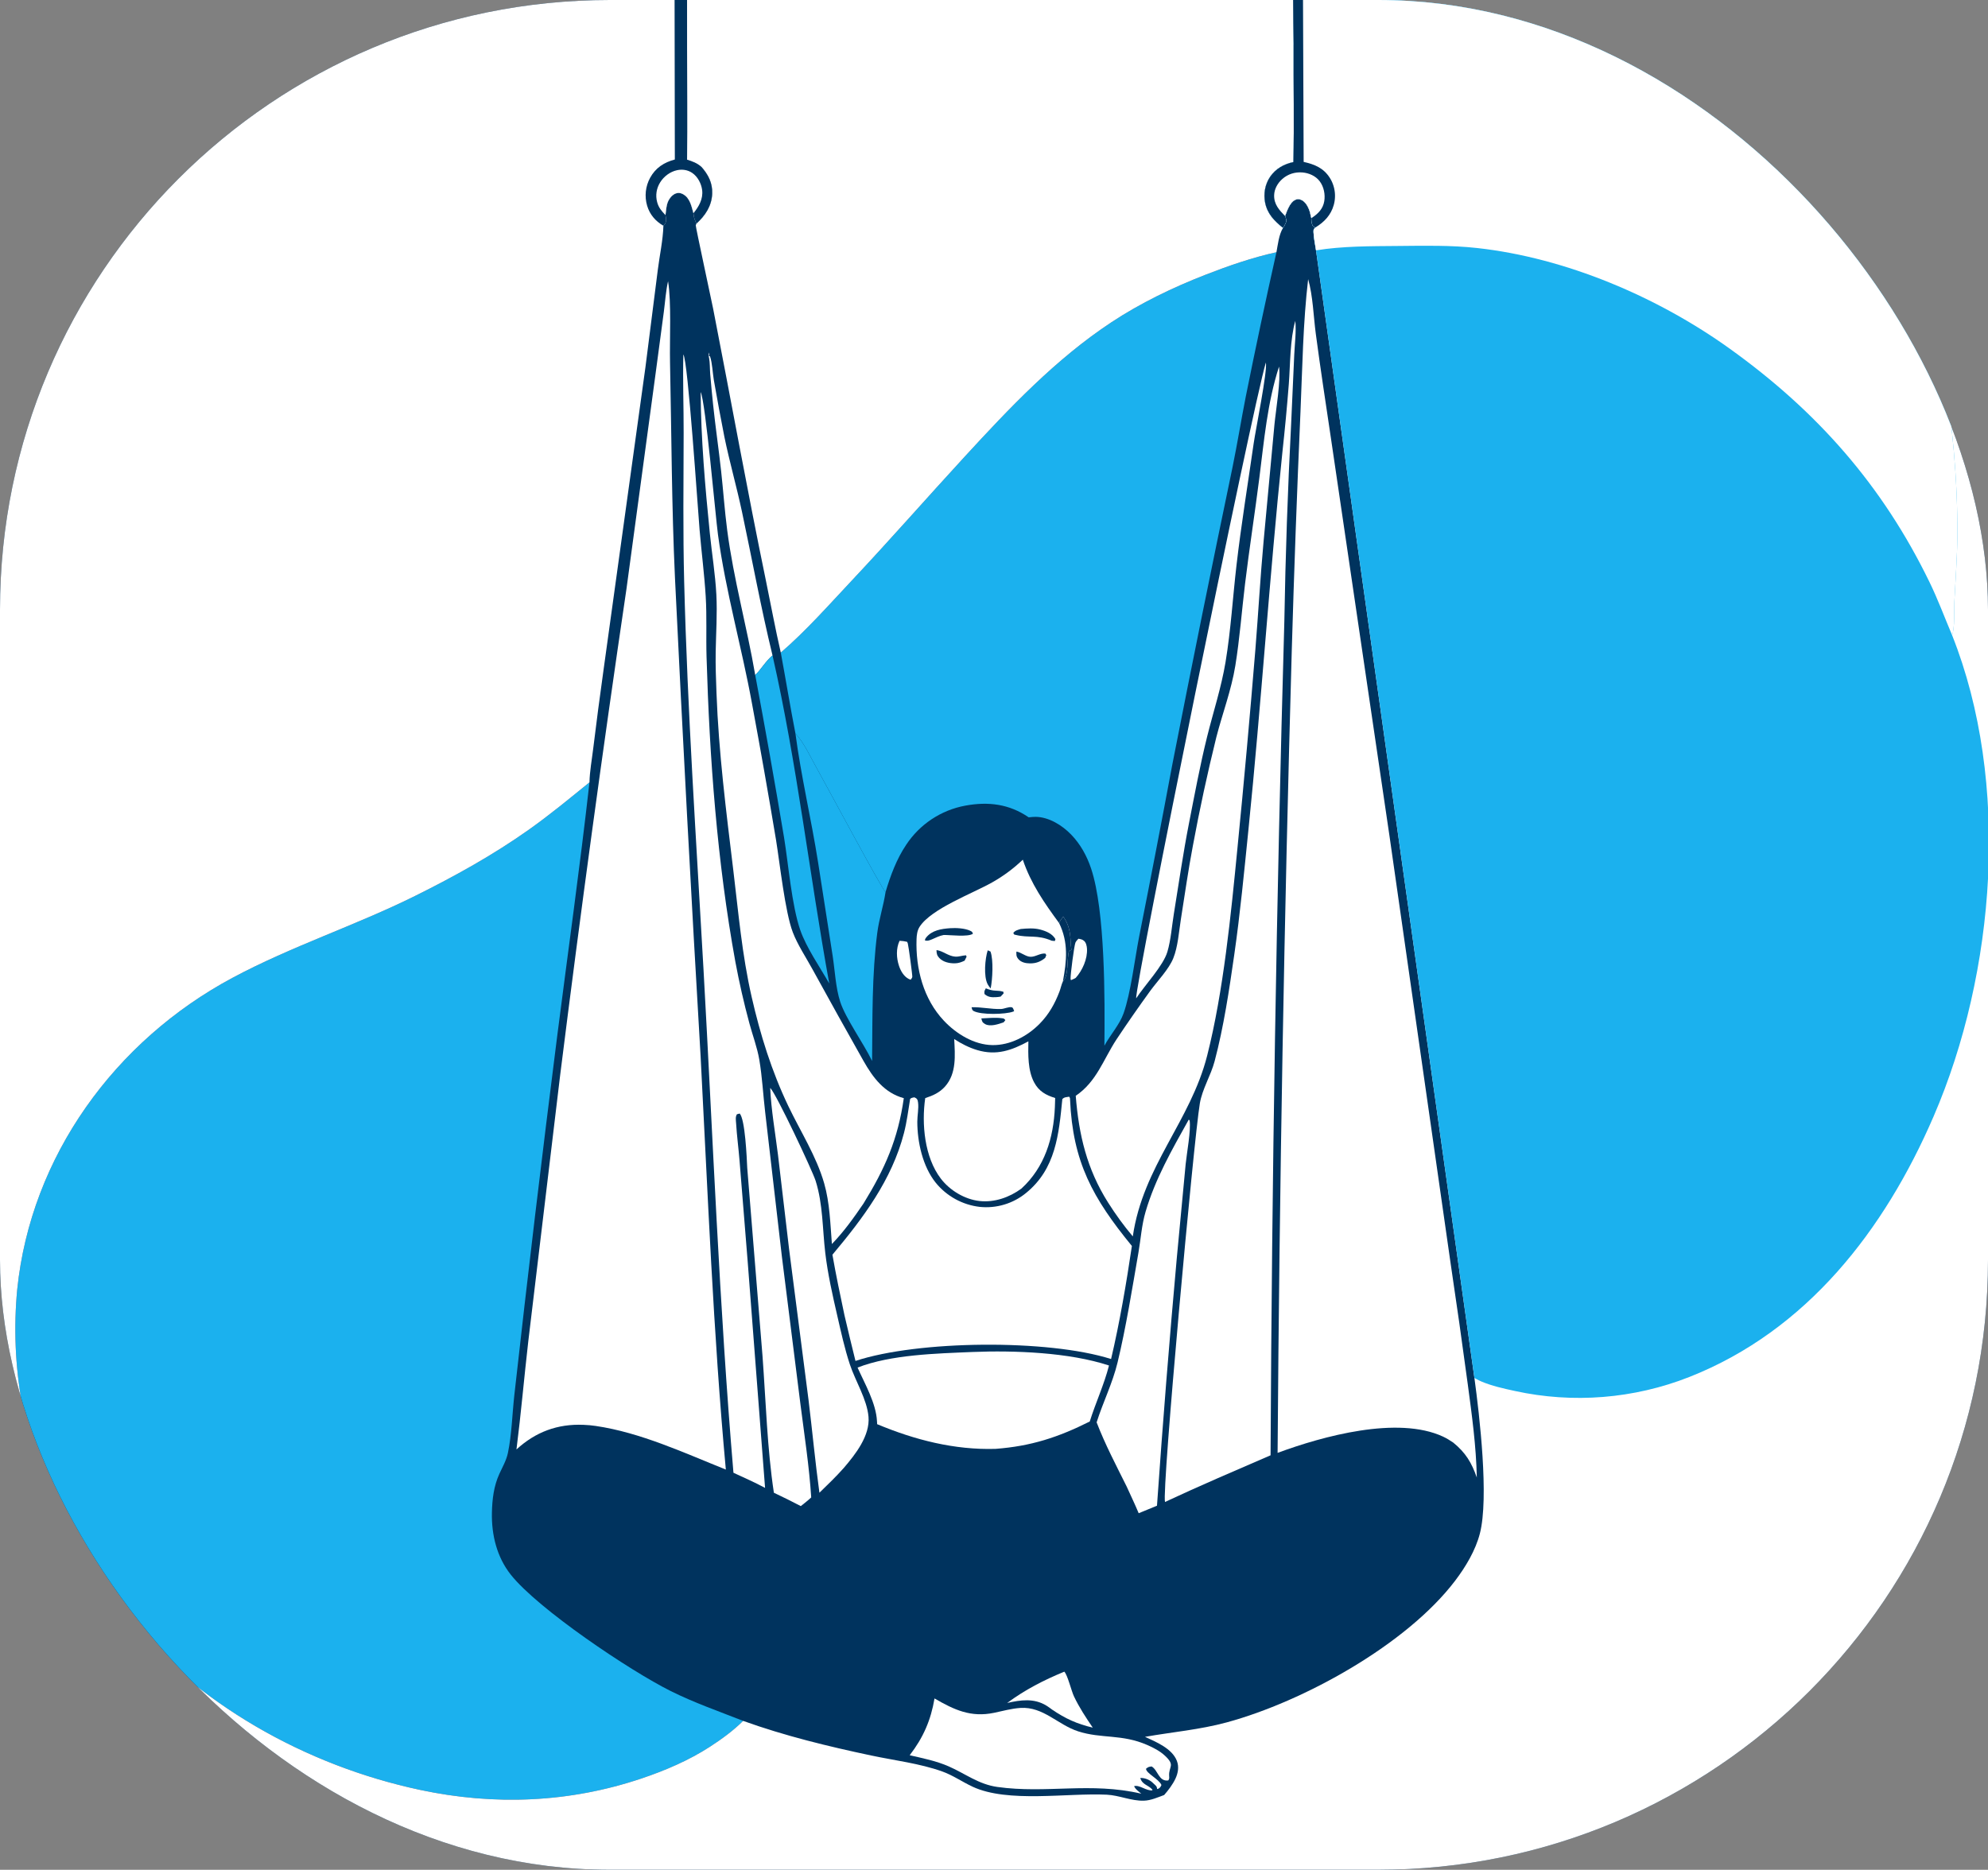 <?xml version="1.0" encoding="UTF-8"?> <svg xmlns="http://www.w3.org/2000/svg" width="978" height="920" viewBox="0 0 978 920" fill="none"><rect x="0" y="0" width="978" height="920" fill="#808080" stroke="none"/><g clip-path="url(#clip0_69_296)"><path d="M-23 0H331.863H338.001H401.474H636.15H641.017H844.293H1001V1024H261.888H-23V0Z" fill="#00335E"></path><path d="M442.538 462.9C443.862 462.933 444.96 463.113 446.241 463.403C446.359 463.67 446.515 463.924 446.596 464.205C446.966 465.49 448.919 479.934 448.808 480.673C448.731 481.186 448.305 481.58 448.054 482.033C447.608 481.905 447.415 481.87 446.967 481.629C444.601 480.358 443.124 477.779 442.29 475.313C440.953 471.363 440.762 466.716 442.538 462.9Z" fill="white"></path><path d="M518.923 501.006C519.882 502.096 519.816 532.353 519.683 536.181C517.348 535.441 515.339 534.678 513.199 533.457C508.248 528.419 509.546 516.819 509.589 510.231C513.14 507.528 516.091 504.439 518.923 501.006Z" fill="#00335E"></path><path d="M523.587 822.514C525.193 824.103 527.038 831.937 528.345 834.687C530.936 840.137 534.198 845.085 537.59 850.052C529.856 848.232 524.145 845.654 517.582 841.183C516.67 840.501 515.75 839.815 514.778 839.219C508.647 835.464 502.081 836.418 495.471 837.924C504.323 831.377 513.447 826.699 523.587 822.514Z" fill="white"></path><path d="M452.433 490.794C456.053 497.806 459.725 503.088 465.291 508.712C465.875 517.576 467.086 524.76 462.13 532.726C458.87 535.457 456.094 536.296 451.988 536.801C452.068 521.462 452.458 506.14 452.433 490.794Z" fill="#00335E"></path><path d="M371.537 332.17C367.443 308.304 360.87 284.895 357.746 260.868C356.485 251.171 355.815 241.386 354.747 231.664C353.554 220.806 351.953 209.995 350.815 199.13C350.28 194.083 349.803 189.03 349.383 183.971C349.189 181.445 349.293 178.513 348.822 176.049C348.758 175.718 348.648 175.398 348.561 175.072L348.914 174.787L348.742 173.5L349.074 174.204L348.692 173.553L348.541 175.092L349.304 175.332C350.444 178.73 350.556 183.374 351.167 186.966C352.788 196.278 354.512 205.571 356.341 214.844C358.888 227.242 362.382 239.424 365.02 251.809C370.038 275.365 374.341 299.097 380.045 322.498C376.748 325.232 374.591 329.135 371.537 332.17Z" fill="white"></path><path d="M371.537 332.17C374.591 329.135 376.748 325.232 380.045 322.498C392.143 375.757 398.175 430.217 407.951 483.895C403.364 475.898 396.681 466.252 393.704 457.672C389.499 445.551 387.867 425.291 385.71 412.031C381.252 385.364 376.528 358.743 371.537 332.17Z" fill="#1BB1EE"></path><path d="M508.073 404.815C517.157 406.559 523.761 410.361 529.028 418.056C540.976 435.509 541.445 480.974 541.412 502.359C541.406 506.422 542.19 512.575 541.542 516.35C540.653 521.525 533.084 531.849 528.621 534.714C526.879 535.831 525.793 536.21 523.728 536.019C523.42 535.799 522.924 535.523 522.693 535.23C522.096 531.467 522.363 527.319 522.285 523.503C522.087 513.787 521.615 503.959 522.721 494.276C523.601 486.568 529.056 474.876 527.08 467.355C526.88 465.761 526.681 464.199 526.662 462.591C526.404 458.129 525.69 454.734 523.086 451.006C515.291 440.783 509.124 431.289 505.684 418.769C507.882 413.905 508.087 410.05 508.073 404.815Z" fill="#00335E"></path><path d="M526.662 462.591C527.242 460.946 527.38 459.302 528.801 458.26C531.421 458.267 533.884 458.526 535.816 460.495C537.999 462.718 538.318 466.163 538.13 469.116C537.851 473.493 536.483 479.624 532.947 482.477C526.19 487.931 524.874 485.214 523.315 495.628C521.518 507.641 524.95 523.863 522.693 535.23C522.096 531.467 522.363 527.319 522.285 523.503C522.087 513.787 521.615 503.959 522.721 494.276C523.601 486.568 529.056 474.876 527.08 467.355C526.88 465.761 526.681 464.199 526.662 462.591Z" fill="#00335E"></path><path d="M530.527 461.884C531.652 462.103 532.358 462.163 533.271 462.911C534.296 463.751 534.658 465.465 534.74 466.736C535.064 471.771 532.495 477.52 529.188 481.163C528.407 481.619 527.692 481.935 526.857 482.273C526.795 482.035 526.684 481.805 526.67 481.56C526.562 479.654 528.443 465.239 529.063 463.78C529.345 463.116 530.042 462.419 530.527 461.884Z" fill="white"></path><path d="M622.748 178.36C623.607 182.494 617.716 211.421 616.752 218.146C613.902 238.033 610.633 258.05 608.31 277.997C606.454 293.934 605.537 309.95 602.903 325.805C600.839 338.222 596.869 350.287 593.842 362.489C590.367 376.505 587.708 390.882 584.928 405.058C582.024 419.865 579.877 434.878 577.457 449.776C576.482 455.778 576.017 462.511 574.298 468.31C572.247 475.231 563.213 484.669 558.953 491.202C557.913 486.939 615.919 201.137 622.748 178.36Z" fill="white"></path><path d="M391.314 360.882C395.642 365.592 398.675 372.412 401.819 378.001C406.004 385.443 434.051 437.8 435.635 438.974C434.64 445.649 432.471 452.123 431.592 458.862C428.892 479.561 429.234 501.191 429.032 522.036C424.821 513.318 415.97 501.06 413.326 492.859C411.11 485.987 410.736 477.564 409.638 470.393L402.457 424.308C399.165 403.296 394.039 381.751 391.314 360.882Z" fill="#1BB1EE"></path><path d="M481.223 399.211C484.59 398.806 488.343 399.16 491.681 399.73C495.562 400.393 500.869 401.625 503.15 405.117C504.643 407.402 504.289 411.214 503.703 413.745C499.921 430.08 469.986 437.432 457.736 446.195C452.942 449.625 448.13 457.824 446.611 458.761C445.559 458.545 444.355 458.226 443.29 458.493C441.56 458.926 439.858 460.53 438.996 462.04C436.745 465.986 437.86 472.331 439.279 476.47C440.913 481.235 442.926 484.131 447.477 486.243L448.305 486.622C450.066 489.578 448.885 513.37 448.837 518.375L448.46 536.783C441.662 534.979 435.606 532.099 431.609 526.061L431.541 525.44C430.537 515.695 431.257 505.756 431.526 495.985C432.246 469.845 433.064 435.57 450.349 414.384C458.223 404.734 469.09 400.37 481.223 399.211Z" fill="#00335E"></path><path d="M378.896 535.27C381.793 538.008 399.708 576.087 401.268 581.052C404.882 592.547 404.59 604.638 405.995 616.487C407.223 626.844 409.538 637.111 411.874 647.263C413.728 655.32 415.488 663.46 418.084 671.317C420.813 679.576 426.519 688.491 427.263 697.111C428.064 706.387 420.842 715.57 415.168 722.203C411.36 726.511 407.237 730.47 403.113 734.471C401.035 719.298 399.623 704.003 397.758 688.797L388.201 614.669L382.73 568.201C381.377 557.329 379.387 546.197 378.896 535.27Z" fill="white"></path><path d="M459.738 835.693C469.421 841.305 477.566 845.14 489.045 842.756C493.319 841.868 497.672 840.632 502.04 840.359C513.254 839.659 520.329 848.618 530.425 851.885C541.88 855.591 551.902 853.118 564.402 858.595C567.449 859.93 570.578 861.53 573.031 863.809C578.428 868.825 574.818 868.995 575.169 873.921C575.235 874.85 575.299 875.216 574.746 876.036C569.999 876.724 569.653 870.844 566.521 869.148C565.1 869.342 564.887 869.393 563.777 870.289C563.906 872.609 570.047 875.238 571.367 878.272C571.246 878.53 571.163 878.81 571.004 879.046C570.526 879.753 570.064 880.125 569.255 880.265C569.063 879.016 569.016 879.002 568.098 878.124C567.67 877.7 567.229 877.289 566.777 876.891C565.281 875.601 562.958 874.698 560.97 874.833C561.953 878.215 564.743 878.129 566.936 880.554L566.874 880.912C563.922 881.248 560.624 878.12 557.936 878.828C558.482 880.35 560.252 881.516 561.473 882.555C536.38 876.716 514.792 882.639 490.632 879.238C481.416 877.941 474.984 872.748 466.726 869.123C460.613 866.44 454 865.116 447.52 863.638C454.189 854.984 457.923 846.437 459.738 835.693Z" fill="white"></path><path d="M469.429 511.249C472.944 513.552 476.715 515.473 480.752 516.678C490.226 519.505 497.666 516.814 505.913 512.381C505.784 518.868 505.607 526.686 508.745 532.576C511.086 536.973 514.539 538.848 519.095 540.261C519.063 541.742 519.016 543.223 518.954 544.704C518.303 559.931 513.95 574.329 502.469 584.839C496.603 589.141 489.214 591.756 481.877 590.938C474.579 590.124 467.294 585.744 462.846 579.928C454.792 569.399 453.33 552.992 455.166 540.308C458.923 539.094 462.274 537.595 464.941 534.572C470.669 528.078 469.811 519.244 469.429 511.249Z" fill="white"></path><path d="M584.821 550.869L585.248 551.32C585.941 556.179 583.835 567.354 583.293 572.742L578.937 618.895C575.266 659.517 572.014 700.173 569.181 740.862L560.18 744.555C558.323 740.11 556.221 735.742 554.232 731.354C549.076 720.984 543.646 710.666 539.488 699.846C542.651 689.843 547.28 680.719 549.783 670.399C553.882 653.495 557.053 633.641 560.067 616.256C561.235 609.526 561.629 602.831 563.564 596.231C568.323 579.995 576.633 565.538 584.821 550.869Z" fill="white"></path><path d="M478.331 665.223C498.883 664.388 525.901 665.382 545.572 671.873C543.173 681.296 539.009 690.157 536.106 699.43C520.484 707.243 507.242 711.569 489.741 712.892C469.501 713.486 450.041 708.488 431.51 700.741C431.502 700.552 431.497 700.363 431.487 700.174L431.431 699.248C430.97 690.397 425.461 680.897 421.879 672.89C438.326 666.476 460.805 665.979 478.331 665.223Z" fill="white"></path><path d="M503.175 422.998C507.164 434.783 513.721 444.224 521.018 454.16C521.494 452.931 522.287 452.042 523.085 451.006C525.689 454.734 526.403 458.129 526.661 462.591C526.68 464.199 526.879 465.761 527.079 467.355L525.888 467.943C524.719 471.979 525.922 479.941 522.892 482.888C522.178 484.394 521.819 486.276 521.217 487.86C518.933 493.876 516.005 499.082 511.471 503.703C505.45 509.839 496.967 514.36 488.212 514.221C479.165 514.078 470.442 508.684 464.379 502.264C454.268 491.559 450.405 476.585 450.894 462.145C450.965 460.033 451.241 457.788 452.417 455.983C458.229 447.056 478.378 439.665 488.076 434.183C493.699 431.005 498.491 427.438 503.175 422.998Z" fill="white"></path><path d="M484.985 486.291C486.69 486.985 488.061 487.391 489.918 487.446C491.294 487.487 492.301 487.581 493.614 487.985L493.718 488.796L492.26 490.364C491.454 490.503 490.671 490.614 489.852 490.65C487.622 490.749 486.041 490.614 484.331 489.096C484.149 487.672 484.287 487.569 484.985 486.291Z" fill="#00335E"></path><path d="M482.771 501.09C485.96 500.971 489.609 500.553 492.761 500.992C493.807 501.138 493.935 501.077 494.586 501.951L493.734 503.03C491.225 503.885 487.096 505.358 484.564 503.845C483.153 503.001 483.178 502.598 482.771 501.09Z" fill="#00335E"></path><path d="M485.911 467.58L487.273 468.186C488.801 472.394 488.26 481.883 487.361 486.372C486.83 485.713 486.28 485.045 485.884 484.291C483.807 480.33 484.602 471.682 485.911 467.58Z" fill="#00335E"></path><path d="M477.967 495.608C482.802 495.437 487.619 496.61 492.427 496.465C494.032 496.417 496.317 495.249 497.755 495.622C498.487 495.813 498.639 496.885 498.909 497.524C498.738 497.598 498.569 497.68 498.395 497.747C494.743 499.148 482.493 499.455 478.89 497.401C478.16 496.984 478.196 496.356 477.967 495.608Z" fill="#00335E"></path><path d="M460.723 467.468C463.927 467.883 466.474 470.456 469.936 470.697C471.743 470.822 473.432 470.116 475.237 470.041L475.513 470.749L474.542 472.678C472.964 473.428 471.523 473.961 469.753 473.988C467.059 474.029 464.02 473.393 462.094 471.376C460.977 470.205 460.688 469.078 460.723 467.468Z" fill="#00335E"></path><path d="M500.021 468.203C502.367 468.568 504.519 470.637 506.855 470.77C509.336 470.912 511.638 468.926 514.246 469.172L514.734 469.945L514.177 471.321C511.838 473.218 509.663 474.047 506.645 474.019C504.631 474 502.344 473.536 500.985 471.902C499.906 470.604 499.981 469.837 500.021 468.203Z" fill="#00335E"></path><path d="M521.02 454.16C521.496 452.931 522.289 452.042 523.087 451.006C525.691 454.734 526.405 458.129 526.663 462.591C526.682 464.199 526.881 465.761 527.081 467.355L525.89 467.943C524.721 471.979 525.924 479.941 522.894 482.888C524.768 472.769 525.704 463.721 521.02 454.16Z" fill="#00335E"></path><path d="M502.147 457.101C505.346 456.806 508.652 456.553 511.794 457.386C514.622 458.135 517.717 459.418 519.212 462.064L518.94 463.01L517.36 462.854C510.178 459.769 506.135 461.612 499.699 460.006C498.668 459.748 499.058 460.009 498.498 459.049C499.428 457.779 500.719 457.549 502.147 457.101Z" fill="#00335E"></path><path d="M467.415 456.703C470.305 456.504 474.629 456.699 477.296 457.968C478.177 458.387 478.341 458.507 478.626 459.441C476.182 461.122 467.448 460.003 464.262 460.04C462.131 460.443 460.493 461.314 458.534 462.162C457.383 462.66 456.17 463.146 454.982 462.669C455.262 461.821 455.139 461.902 455.596 461.326C458.48 457.695 463.088 457.022 467.415 456.703Z" fill="#00335E"></path><path d="M629.224 180.372C630.146 187.252 627.688 201.515 626.974 208.83L621.628 266.338C620.011 284.001 619.025 301.746 617.598 319.43C614.925 352.123 611.977 384.792 608.752 417.435C605.587 449.857 601.863 487.929 593.877 519.369C585.661 551.721 562.304 573.731 557.284 608.356C552.815 603.052 548.845 597.573 545.137 591.722C534.695 575.213 530.743 558.454 529.209 539.163C539.524 532.191 542.719 521.43 549.237 511.458C554.638 503.345 560.2 495.344 565.923 487.456C569.438 482.648 575.017 476.931 577.219 471.442C579.492 465.773 579.967 458.401 580.927 452.355C582.838 440.329 584.54 428.227 586.813 416.266C590.136 398.321 593.987 380.49 598.365 362.773C601.403 350.971 605.771 339.565 607.727 327.499C609.887 314.176 610.884 300.612 612.509 287.213C614.618 269.825 617.332 252.502 619.54 235.122C621.881 216.699 623.48 198.121 629.224 180.372Z" fill="white"></path><path d="M344.684 192.899C347.07 197.37 351.982 254.004 353.2 262.981C357.015 291.099 364.881 318.363 369.961 346.249C374.113 368.595 378.056 390.978 381.79 413.397C383.635 424.812 386.228 448.767 390.015 458.701C392.382 464.91 396.621 471.238 399.822 477.13C408.063 492.152 416.395 507.122 424.819 522.041C429.513 530.315 435.029 537.71 444.629 540.345C441.762 560.545 435.384 574.963 424.808 592.161C420.017 599.168 415.183 605.989 409.25 612.097C408.476 602.231 408.206 591.81 405.46 582.254C401.615 568.872 393.812 556.767 387.834 544.265C379.585 527.014 374.012 509.072 369.764 490.457C365.042 469.763 363.277 449.103 360.739 428.103C357.225 399.028 353.56 370.35 352.481 341.021C352.233 334.278 351.961 327.5 352.082 320.751C352.25 311.377 352.9 301.939 352.412 292.572C351.887 282.484 350.203 272.354 349.19 262.294C346.893 239.49 344.826 215.801 344.684 192.899Z" fill="white"></path><path d="M336.182 174.389C338.451 177.598 343.234 249.717 344.169 260.752C345.092 271.635 346.501 282.502 347.173 293.401C347.782 303.281 347.294 313.23 347.585 323.126C349.054 373.226 352.782 423.907 361.77 473.274C363.666 483.438 365.962 493.512 368.658 503.495C370.253 509.415 372.502 515.351 373.533 521.381C374.984 529.873 375.422 538.768 376.44 547.345L384.663 618.387L393.791 691.039C395.735 706.254 398.088 721.461 399.079 736.776C397.489 738.309 395.669 739.659 393.955 741.054C389.589 738.767 385.175 736.576 380.715 734.482C377.441 712.987 376.749 689.318 375.138 667.441L367.603 574.622C367.387 569.769 366.559 550.556 363.872 547.897L362.55 548.252C361.682 549.537 362.035 551.199 362.124 552.675C362.492 558.786 363.318 564.876 363.811 570.982L367.835 620.86L376.377 732.091C371.328 729.369 366.02 727.065 360.822 724.641C353.832 642.275 350.726 559.508 346.091 476.982C342.522 413.432 338.199 349.841 336.577 286.202C335.954 261.757 336.264 237.434 336.321 212.996C336.351 200.126 335.847 187.261 336.182 174.389Z" fill="white"></path><path d="M526.002 539.616C526.447 540.417 526.375 540.072 526.413 540.975C527.734 571.781 537.589 589.53 556.834 613.062C554.147 631.252 550.81 650.834 546.596 668.686C515.54 658.835 451.602 659.458 420.854 669.621C418.992 662.13 417.184 654.627 415.43 647.109C413.333 637.206 411.253 627.338 409.512 617.363C424.576 599.396 438.716 580.633 444.706 557.503C446.121 552.039 446.835 546.29 447.74 540.719C448.404 540.075 448.934 540.116 449.818 539.913C451.15 540.46 451.468 541.076 451.646 542.49C452.026 545.505 451.27 548.846 451.272 551.907C451.278 561.951 453.91 573.923 460.313 581.913C460.645 582.324 460.988 582.726 461.34 583.12C461.692 583.514 462.053 583.899 462.425 584.275C462.795 584.651 463.175 585.018 463.563 585.376C463.951 585.734 464.348 586.083 464.754 586.422C465.159 586.761 465.572 587.09 465.994 587.408C466.415 587.727 466.844 588.035 467.281 588.333C467.717 588.631 468.16 588.919 468.61 589.195C469.06 589.472 469.516 589.738 469.98 589.992C470.442 590.247 470.911 590.49 471.386 590.722C471.86 590.954 472.34 591.174 472.826 591.382C473.311 591.591 473.801 591.788 474.297 591.973C474.791 592.158 475.29 592.331 475.794 592.491C476.297 592.653 476.804 592.801 477.314 592.937C477.824 593.073 478.338 593.197 478.855 593.308C479.371 593.419 479.889 593.518 480.411 593.605C480.932 593.691 481.455 593.765 481.98 593.826C482.485 593.878 482.991 593.918 483.499 593.945C484.006 593.973 484.513 593.988 485.021 593.99C485.529 593.992 486.037 593.982 486.545 593.959C487.052 593.937 487.558 593.902 488.064 593.854C488.57 593.807 489.074 593.747 489.577 593.674C490.079 593.602 490.58 593.517 491.079 593.419C491.577 593.323 492.073 593.213 492.567 593.091C493.06 592.97 493.55 592.836 494.036 592.69C494.522 592.545 495.005 592.388 495.485 592.218C495.963 592.048 496.438 591.867 496.908 591.674C497.378 591.482 497.843 591.277 498.303 591.061C498.762 590.845 499.216 590.618 499.665 590.38C500.113 590.142 500.556 589.893 500.993 589.633C501.429 589.373 501.859 589.103 502.282 588.822C502.705 588.541 503.121 588.25 503.53 587.948C503.938 587.646 504.339 587.335 504.733 587.013C519.425 575.09 520.879 558.14 522.62 540.787C523.599 539.758 524.639 539.861 526.002 539.616Z" fill="white"></path><path d="M637.226 157.873C637.757 163.144 636.938 169.264 636.706 174.578L635.176 208.635C633.5 240.942 632.387 273.269 631.836 305.615C627.971 442.402 625.711 579.216 625.056 716.055C607.681 723.583 590.287 730.991 573.131 739.016C571.449 733.886 587.25 560.869 590.265 542.908C591.454 535.829 595.677 529.168 597.535 522.154C602.02 505.223 604.7 487.117 607.192 469.794C610.127 449.388 612.072 428.829 614.163 408.323C620.469 346.462 624.476 284.428 630.869 222.566C632.102 211.361 633.159 200.14 634.039 188.902C634.773 179.124 634.591 167.145 637.226 157.873Z" fill="white"></path><path d="M328.652 138.353C330.365 148.86 329.382 166.901 329.621 178.35C330.36 213.725 330.412 249.013 332.054 284.374C335.837 362.883 340.043 441.368 344.671 519.83C348.244 587.57 350.849 655.518 357.079 723.078C336.541 714.845 315.129 704.856 293.103 701.62C291.108 701.303 289.106 701.155 287.09 701.068C274.3 700.517 263.471 704.562 254.076 713.176C256.324 695.524 257.846 677.731 259.883 660.047L275.572 529.011C285.56 449.157 296.43 369.424 308.184 289.812L322.485 184.076L326.572 153.43C327.229 148.446 327.547 143.25 328.652 138.353Z" fill="white"></path><path d="M643.547 137.338C645.926 145.752 646.159 155.576 647.316 164.281C649.574 181.285 652.175 198.265 654.697 215.231L683.572 411.41L713.508 620.753C716.514 640.869 719.372 661.006 722.08 681.164C724.123 696.375 726.216 711.639 726.522 727.005C723.966 719.679 721.032 714.78 714.921 709.799C713.281 708.693 711.647 707.666 709.849 706.835C687.589 696.537 650.763 706.619 628.514 714.863C629.432 583.236 631.757 451.635 635.487 320.059C636.619 280.925 638.047 241.802 639.771 202.69C640.701 181.2 641.02 158.647 643.547 137.338Z" fill="white"></path><path d="M384.105 321.097C396.503 310.423 407.774 297.642 418.968 285.726C437.814 265.664 455.962 244.95 474.591 224.681C496.654 200.676 519.313 176.714 546.676 158.618C561.087 149.089 577.017 141.433 593.083 135.172C604.302 130.8 616.177 126.68 627.945 124.107C622.649 147.757 617.616 171.463 612.846 195.225C610.595 206.711 608.714 218.267 606.375 229.737C596.201 278.427 586.33 327.178 576.76 375.99C571.45 404.427 565.977 432.832 560.341 461.205C558.244 471.977 556.261 488.689 552.743 498.601C550.727 504.283 546.159 509.198 543.316 514.532C543.551 491.529 543.713 448.17 536.78 427.374C534.704 421.149 531.526 415.36 526.943 410.622C522.517 406.047 516.012 402.008 509.504 401.913C508.498 401.898 507.499 402.014 506.499 402.112C506.352 402.126 506.204 402.137 506.057 402.149C496.463 395.578 486.208 394.306 474.857 396.406C474.123 396.542 473.392 396.695 472.665 396.867C471.939 397.039 471.218 397.23 470.5 397.438C469.783 397.647 469.072 397.873 468.366 398.117C467.66 398.362 466.961 398.624 466.269 398.903C465.577 399.183 464.892 399.48 464.214 399.794C463.537 400.108 462.868 400.439 462.207 400.787C461.546 401.135 460.894 401.5 460.252 401.88C459.61 402.261 458.977 402.658 458.355 403.07C457.733 403.483 457.121 403.911 456.52 404.354C455.919 404.798 455.33 405.256 454.752 405.729C454.174 406.202 453.609 406.689 453.055 407.191C452.503 407.693 451.963 408.208 451.435 408.737C450.908 409.266 450.394 409.808 449.894 410.362C449.394 410.917 448.909 411.484 448.438 412.063C447.967 412.643 447.51 413.233 447.068 413.835C446.627 414.437 446.201 415.05 445.79 415.674C441.022 422.766 438.076 430.839 435.634 438.974C434.05 437.8 406.003 385.443 401.818 378.001C398.674 372.412 395.641 365.592 391.313 360.882C388.73 347.673 386.574 334.336 384.105 321.097Z" fill="#1BB1EE"></path><path d="M536.312 702.956C538.843 705.815 554.603 740.555 556.568 745.591C553.519 746.587 550.445 747.557 547.445 748.697C544.649 749.76 540.756 751.458 539.478 754.313L539.865 754.994C545.491 756.398 608.66 726.847 619.432 722.222C624.969 719.841 630.594 717.69 636.307 715.768C653.729 709.869 672.211 705.126 690.737 705.983C700.361 706.429 710.246 708.945 716.866 716.433C723.915 724.407 726.111 737.562 725.445 747.856C724.265 766.103 707.773 783.006 694.82 794.32C654.239 829.767 597.559 854.056 543.067 850.425C535.485 841.5 531.038 832.34 526.883 821.49C540.277 817.301 553.743 811.793 563.773 801.684C568.535 796.885 572.775 791.581 577.625 786.863C586.171 778.55 596.014 770.933 606.002 764.425C616.663 757.48 627.884 750.918 639.383 745.456C645.471 742.565 658.785 739.293 663.249 735.487L663.273 734.772C659.348 732.748 650.973 737.401 647.089 738.898C621.406 748.797 595.516 764.602 575.651 783.769C568.41 790.756 562.464 799.754 554.216 805.554C540.532 815.176 523.482 817.434 508.828 825.008C501.868 828.605 490.536 838.693 484.242 839.858C479.404 840.753 474.51 838.841 470.171 836.86C463.429 833.783 457.979 829.331 451.82 825.35C440.025 817.726 428.051 810.59 416.541 802.501C411.107 798.382 405.693 794.246 400.633 789.668C391.934 781.8 383.734 773.313 374.485 766.076C359.963 754.712 342.677 746.917 326.035 739.222C322.111 737.408 314.519 732.29 310.13 732.676C309.182 732.759 309.541 732.659 308.855 733.497C309.685 734.608 310.661 735.198 311.842 735.882C317.065 738.903 322.948 741.222 328.393 743.85C340.637 749.759 353.051 755.88 364.51 763.235C379.001 772.536 389.968 785.974 403.165 796.922C419.63 810.579 437.973 821.317 456.062 832.598C455.219 844.053 451.058 854.464 443.11 862.907C400.367 854.181 357.609 844.301 319.519 822.145C308.229 815.578 297.589 807.885 287.044 800.201C276.114 792.235 263.473 783.634 254.813 773.167C247.236 764.008 244.764 752.181 245.895 740.493C246.924 729.859 250.709 720.695 259.143 713.85C266.065 708.232 274.234 704.962 283.166 704.687C309.407 703.879 370.804 732.739 394.848 746.184C399.194 748.615 420.482 761.659 423.557 761.748C424.806 761.784 425.413 761.498 426.201 760.594C425.108 758.034 402.482 746.255 397.885 743.669C410.703 731.254 423.847 720.876 430.898 703.895C437.871 708.041 446.355 710.323 454.17 712.421C482.419 720.005 510.851 717.666 536.312 702.956Z" fill="#00335E"></path><path d="M338.002 0H401.475H636.151C636.186 7.476 636.268 14.952 636.397 22.428C636.293 41.53 636.737 60.652 636.282 79.747C631.637 80.731 627.521 83.022 624.813 87.028C622.331 90.7 621.527 95.326 622.371 99.655C623.45 105.197 626.931 108.75 631.186 112.121C629.128 115.526 628.681 120.236 627.947 124.107C616.179 126.68 604.304 130.8 593.085 135.172C577.019 141.433 561.089 149.089 546.678 158.618C519.315 176.714 496.656 200.676 474.593 224.681C455.964 244.95 437.816 265.664 418.97 285.726C407.776 297.642 396.505 310.423 384.107 321.097C381.399 309.394 379.237 297.511 376.803 285.744C367.599 241.243 359.556 196.559 350.846 151.968C349.931 147.281 342.211 111.748 342.282 110.866C342.307 110.557 342.517 110.291 342.634 110.003C346.961 106.026 350.109 101.387 350.357 95.309C350.574 90.004 348.44 85.953 345.047 82.092C342.863 80.188 340.719 79.433 338.01 78.57C338.206 60.27 338.023 41.95 338.011 23.648L338.002 0Z" fill="white"></path><path d="M338.002 0H401.475H636.151C636.186 7.476 636.268 14.952 636.397 22.428L635.705 20.547C631.685 18.9 601.931 19.886 595.846 20.203C576.35 21.216 556.902 21.638 537.477 23.852C528.165 24.913 518.683 26.282 509.491 28.118C504.504 29.114 499.607 30.532 494.622 31.534C490.214 32.419 485.716 32.839 481.339 33.877C476.509 35.022 471.852 36.743 467.054 37.978C461.617 39.377 455.871 39.704 450.474 41.262C440.32 44.193 430.554 48.169 420.641 51.768C410.799 55.341 401.004 58.317 391.308 62.37C384.117 65.375 376.772 68.441 369.739 71.798C362.12 75.435 354.782 79.412 346.452 81.259C345.757 81.413 345.51 81.56 345.047 82.092C342.863 80.188 340.719 79.433 338.01 78.57C338.206 60.27 338.023 41.95 338.011 23.648L338.002 0Z" fill="white"></path><path d="M39.689 764.665C35.736 757.759 31.368 750.885 27.95 743.702C26.937 741.592 25.96 739.465 25.019 737.322C24.078 735.178 23.174 733.02 22.306 730.846C21.438 728.672 20.607 726.484 19.814 724.282C19.02 722.08 18.264 719.865 17.545 717.637C16.827 715.409 16.146 713.17 15.504 710.92C14.861 708.668 14.256 706.407 13.69 704.137C13.124 701.865 12.597 699.585 12.108 697.296C11.619 695.006 11.169 692.71 10.759 690.406C10.348 688.101 9.976 685.79 9.643 683.474C9.311 681.156 9.017 678.834 8.764 676.508C8.51 674.18 8.295 671.85 8.12 669.516C7.945 667.182 7.81 664.845 7.714 662.507C7.619 660.167 7.563 657.827 7.546 655.487C7.53 653.146 7.553 650.806 7.616 648.467C7.679 646.127 7.781 643.788 7.923 641.452C8.066 639.115 8.247 636.782 8.468 634.452C15.211 568.822 56.625 512.066 114.287 481.164C143.374 465.575 174.783 455.435 204.235 440.811C223.566 431.213 242.489 420.744 260.124 408.26C270.436 400.959 280.192 392.895 289.994 384.933C285.322 426.556 279.44 468.098 274.133 509.648C266.642 568.552 259.604 627.51 253.018 686.522C251.99 695.819 251.764 705.857 249.853 714.972C249.116 718.485 247.169 721.908 245.677 725.159C242.917 731.176 242.14 737.692 241.997 744.266C241.758 755.205 244.423 766.143 251.305 774.818C264.663 791.659 309.769 821.99 329.977 832.063C341.537 837.824 353.597 842.001 365.583 846.732C360.715 851.577 355 855.725 349.255 859.455C338.946 866.148 327.272 871.139 315.648 875.051C280.129 887.004 243.309 888.497 206.721 880.706C150.238 868.679 96.383 838.313 59.615 793.469C52.171 784.39 46.05 774.502 39.689 764.665Z" fill="#1BB1EE"></path><path d="M-23 0H331.863H338.001L338.01 23.648C338.022 41.95 338.205 60.27 338.009 78.57C340.718 79.433 342.862 80.188 345.046 82.092C348.439 85.953 350.573 90.004 350.356 95.309C350.108 101.387 346.96 106.026 342.633 110.003C341.773 108.243 341.262 106.883 341.14 104.913C340.189 101.524 339.493 97.623 336.227 95.658C335.248 95.069 334.173 94.772 333.036 95.016C331.217 95.408 329.72 97.033 328.885 98.629C327.795 100.712 327.685 103.533 327.384 105.838C327.661 107.263 327.923 108.602 327.258 109.982C327.033 110.448 326.714 110.724 326.366 111.076C326.157 118.219 324.478 125.741 323.598 132.863L317.515 180.763L296.928 329.488C295.11 342.438 293.408 355.403 291.823 368.383C291.176 373.79 290.113 379.498 289.994 384.933C280.192 392.895 270.436 400.959 260.124 408.26C242.489 420.744 223.566 431.213 204.235 440.811C174.783 455.435 143.374 465.575 114.287 481.164C56.626 512.066 15.211 568.822 8.469 634.452C8.247 636.782 8.066 639.115 7.924 641.452C7.781 643.789 7.679 646.127 7.616 648.467C7.553 650.806 7.53 653.146 7.546 655.487C7.563 657.828 7.619 660.168 7.715 662.507C7.81 664.846 7.946 667.182 8.12 669.516C8.295 671.85 8.51 674.181 8.764 676.508C9.018 678.835 9.311 681.157 9.643 683.474C9.976 685.791 10.348 688.101 10.759 690.406C11.17 692.71 11.62 695.007 12.108 697.296C12.597 699.585 13.124 701.866 13.691 704.137C14.257 706.408 14.861 708.669 15.504 710.92C16.146 713.171 16.827 715.41 17.546 717.637C18.264 719.865 19.02 722.08 19.814 724.282C20.608 726.484 21.438 728.672 22.306 730.846C23.174 733.02 24.078 735.179 25.019 737.322C25.96 739.465 26.937 741.592 27.95 743.702C31.368 750.885 35.736 757.759 39.69 764.665C38.579 767.739 39.074 772.668 39.068 775.975C39.013 804.531 48.423 844.486 60.658 870.315C66.684 883.036 73.614 895.545 81.846 906.98C104.796 938.861 135.725 963.155 169.193 983.089C175.874 987.069 182.552 991.217 189.498 994.716C205.983 1003.02 223.888 1010.07 241.285 1016.2C246.739 1018.13 257.506 1020.68 261.888 1024H-23V0Z" fill="white"></path><path d="M331.863 0H338.001L338.01 23.648C338.022 41.95 338.205 60.27 338.009 78.57C340.718 79.433 342.862 80.188 345.046 82.092C348.439 85.953 350.573 90.004 350.356 95.309C350.108 101.387 346.96 106.026 342.633 110.003C341.773 108.243 341.262 106.883 341.14 104.913C340.189 101.524 339.493 97.623 336.227 95.658C335.248 95.069 334.173 94.772 333.036 95.016C331.217 95.408 329.72 97.033 328.885 98.629C327.795 100.712 327.685 103.533 327.384 105.838C327.661 107.263 327.923 108.602 327.258 109.982C327.033 110.448 326.714 110.724 326.366 111.076C322.468 108.829 319.643 105.558 318.351 101.197C318.184 100.629 318.045 100.054 317.935 99.472C317.824 98.891 317.743 98.305 317.69 97.715C317.637 97.125 317.614 96.534 317.62 95.942C317.625 95.35 317.66 94.76 317.725 94.171C317.789 93.582 317.882 92.998 318.003 92.419C318.125 91.839 318.275 91.267 318.453 90.703C318.632 90.138 318.837 89.583 319.07 89.039C319.303 88.495 319.563 87.963 319.848 87.444C322.56 82.52 326.679 79.912 331.987 78.478L331.863 0Z" fill="#00335E"></path><path d="M327.384 105.838C325.448 103.824 324.02 102.195 323.285 99.454C322.386 96.099 322.935 92.686 324.763 89.737C326.599 86.777 329.672 84.473 333.097 83.738C335.681 83.183 338.369 83.59 340.561 85.097C343.246 86.944 345.022 90.331 345.423 93.526C345.971 97.902 343.802 101.651 341.14 104.913C340.189 101.524 339.493 97.623 336.227 95.658C335.248 95.069 334.173 94.771 333.036 95.016C331.217 95.408 329.72 97.033 328.885 98.629C327.795 100.712 327.685 103.533 327.384 105.838Z" fill="white"></path><path d="M636.15 0H641.017H844.293H1001V1024H261.888C257.506 1020.68 246.739 1018.13 241.285 1016.2C223.888 1010.07 205.983 1003.02 189.498 994.716C182.552 991.217 175.874 987.069 169.193 983.089C135.725 963.155 104.796 938.861 81.846 906.98C73.613 895.545 66.684 883.036 60.658 870.315C48.422 844.486 39.013 804.531 39.068 775.975C39.074 772.668 38.579 767.739 39.689 764.665C46.05 774.502 52.171 784.39 59.614 793.469C96.383 838.313 150.238 868.679 206.721 880.706C243.309 888.497 280.129 887.004 315.648 875.051C327.272 871.139 338.946 866.148 349.255 859.455C355 855.725 360.715 851.577 365.583 846.732C386.125 854.112 407.313 859.255 428.647 863.776C440.118 866.207 452.461 867.662 463.518 871.612C468.751 873.481 473.419 876.76 478.45 879.109C495.834 887.229 525.093 882.091 544.496 883.049C550.618 883.352 556.582 886.183 562.716 885.998C566.176 885.894 569.496 884.386 572.708 883.206C574.773 880.835 576.897 878.051 578.24 875.206C579.549 872.433 580.093 869.34 578.966 866.407C576.626 860.317 568.77 857.099 563.285 854.583C576.779 852.207 590.175 851.081 603.477 847.474C641.166 837.254 692.004 809.261 715.917 777.687C721.046 770.914 725.872 762.876 728.018 754.584C732.579 736.956 727.846 696.397 725.341 678.014L647.415 123.184C647.005 120.279 646.296 117.27 646.184 114.346C646.128 112.91 646.173 112.873 647.134 111.903L646.119 111.443C645.141 110.238 645.24 108.803 645.14 107.322C644.807 106.464 644.704 105.408 644.454 104.508C643.824 102.239 642.397 99.19 640 98.279C638.905 97.863 638.195 97.848 637.141 98.361C634.491 99.653 633.173 103.725 632.186 106.291C632.657 107.593 633.035 108.372 632.498 109.723C632.169 110.551 631.64 111.355 631.185 112.121C626.93 108.75 623.449 105.197 622.37 99.655C621.526 95.326 622.33 90.7 624.812 87.028C627.52 83.022 631.636 80.731 636.281 79.747C636.736 60.652 636.292 41.53 636.396 22.428C636.266 14.952 636.184 7.476 636.15 0Z" fill="white"></path><path d="M636.151 0H641.018H844.294C851.104 4.883 858.074 9.563 864.655 14.754C904.732 46.366 927.594 80.127 943.004 128.781C948.37 145.72 952.976 162.644 955.869 180.196C960.401 207.693 963.121 235.882 962.917 263.768C962.838 274.531 961.979 285.374 961.45 296.132C961.27 299.791 961.716 309.683 960.298 312.43C989.161 384.94 981.801 478.508 951.257 549.269C927.141 605.144 888.967 654.684 831.008 677.545C829.314 678.21 827.61 678.845 825.894 679.448C824.177 680.051 822.45 680.622 820.713 681.161C818.975 681.7 817.229 682.207 815.473 682.682C813.717 683.157 811.952 683.599 810.18 684.009C808.407 684.418 806.628 684.795 804.842 685.14C803.055 685.484 801.263 685.795 799.466 686.073C797.668 686.352 795.865 686.597 794.059 686.808C792.251 687.02 790.441 687.198 788.628 687.343C786.814 687.488 784.999 687.6 783.182 687.678C781.364 687.756 779.546 687.801 777.727 687.812C775.907 687.823 774.089 687.8 772.271 687.745C770.452 687.689 768.635 687.599 766.821 687.476C765.005 687.353 763.193 687.197 761.384 687.008C759.574 686.818 757.769 686.595 755.969 686.339C754.167 686.082 752.372 685.793 750.582 685.471C748.791 685.148 747.007 684.793 745.23 684.405C739.747 683.214 733.871 681.925 728.72 679.722C727.835 679.343 726.992 678.901 726.147 678.444L725.342 678.014L647.416 123.184C647.006 120.279 646.297 117.27 646.185 114.346C646.129 112.91 646.174 112.873 647.135 111.903L646.12 111.443C645.142 110.238 645.241 108.803 645.141 107.322C644.808 106.464 644.705 105.408 644.455 104.508C643.825 102.239 642.398 99.19 640.001 98.279C638.906 97.863 638.196 97.848 637.142 98.361C634.492 99.653 633.174 103.725 632.187 106.291C632.658 107.593 633.036 108.372 632.499 109.723C632.17 110.551 631.641 111.355 631.186 112.121C626.931 108.75 623.45 105.197 622.371 99.655C621.527 95.326 622.331 90.7 624.813 87.028C627.521 83.022 631.637 80.731 636.282 79.747C636.737 60.652 636.293 41.53 636.397 22.428C636.267 14.952 636.185 7.476 636.151 0Z" fill="#1BB1EE"></path><path d="M636.151 0H641.018H844.294C851.104 4.883 858.074 9.563 864.655 14.754C904.732 46.366 927.594 80.127 943.004 128.781C948.37 145.72 952.976 162.644 955.869 180.196C960.401 207.693 963.121 235.882 962.917 263.768C962.838 274.531 961.979 285.374 961.45 296.132C961.27 299.791 961.716 309.683 960.298 312.43C956.614 303.733 953.351 294.901 949.215 286.398C926.007 238.687 893.957 202.43 851.011 171.604C815.503 146.116 770.373 126.864 726.727 122.04C713.73 120.603 700.546 120.912 687.488 121.026C674.449 121.139 660.29 121.064 647.416 123.184C647.006 120.279 646.297 117.27 646.185 114.346C646.129 112.91 646.174 112.873 647.135 111.903L646.12 111.443C645.142 110.238 645.241 108.803 645.141 107.322C644.808 106.464 644.705 105.408 644.455 104.508C643.825 102.239 642.398 99.19 640.001 98.279C638.906 97.863 638.196 97.848 637.142 98.361C634.492 99.653 633.174 103.725 632.187 106.291C632.658 107.593 633.036 108.372 632.499 109.723C632.17 110.551 631.641 111.355 631.186 112.121C626.931 108.75 623.45 105.197 622.371 99.655C621.527 95.326 622.331 90.7 624.813 87.028C627.521 83.022 631.637 80.731 636.282 79.747C636.737 60.652 636.293 41.53 636.397 22.428C636.267 14.952 636.185 7.476 636.151 0Z" fill="white"></path><path d="M636.151 0H641.018L641.334 79.66C646.731 80.875 651.118 82.638 654.233 87.553C654.385 87.799 654.532 88.048 654.673 88.301C654.813 88.554 654.946 88.81 655.073 89.07C655.199 89.33 655.319 89.593 655.432 89.859C655.545 90.125 655.651 90.394 655.75 90.666C655.849 90.937 655.941 91.211 656.026 91.488C656.11 91.764 656.188 92.043 656.258 92.323C656.328 92.603 656.391 92.886 656.447 93.169C656.502 93.453 656.55 93.738 656.591 94.024C656.631 94.311 656.665 94.598 656.691 94.885C656.717 95.174 656.735 95.462 656.746 95.751C656.756 96.04 656.759 96.329 656.755 96.618C656.751 96.907 656.739 97.196 656.72 97.484C656.7 97.773 656.674 98.06 656.64 98.347C656.605 98.635 656.563 98.921 656.514 99.205C656.465 99.49 656.409 99.774 656.345 100.056C656.281 100.338 656.209 100.618 656.131 100.896C654.766 105.83 651.421 109.314 647.135 111.903L646.12 111.443C645.142 110.238 645.241 108.803 645.141 107.322C644.808 106.464 644.705 105.408 644.455 104.508C643.825 102.239 642.398 99.19 640.001 98.279C638.906 97.863 638.196 97.848 637.142 98.361C634.492 99.653 633.174 103.725 632.187 106.291C632.658 107.593 633.036 108.372 632.499 109.723C632.17 110.551 631.641 111.355 631.186 112.121C626.931 108.75 623.45 105.197 622.371 99.655C621.527 95.326 622.331 90.7 624.813 87.028C627.521 83.022 631.637 80.731 636.282 79.747C636.737 60.652 636.293 41.53 636.397 22.428C636.267 14.952 636.185 7.476 636.151 0Z" fill="#00335E"></path><path d="M632.186 106.291C629.293 103.332 626.718 100.539 626.813 96.092C626.879 92.994 628.558 90.06 630.856 88.049C633.597 85.651 637.032 84.567 640.652 84.846C643.89 85.096 647.19 86.522 649.196 89.145C651.27 91.857 652.027 95.677 651.47 99.018C650.853 102.717 648.498 105.109 645.489 107.103C645.374 107.179 645.256 107.249 645.14 107.322C644.807 106.464 644.704 105.408 644.454 104.508C643.824 102.239 642.397 99.19 640 98.279C638.905 97.863 638.195 97.848 637.141 98.361C634.491 99.653 633.173 103.725 632.186 106.291Z" fill="white"></path></g><defs><clipPath id="clip0_69_296"><rect width="978" height="920" rx="300" fill="white"></rect></clipPath></defs></svg> 